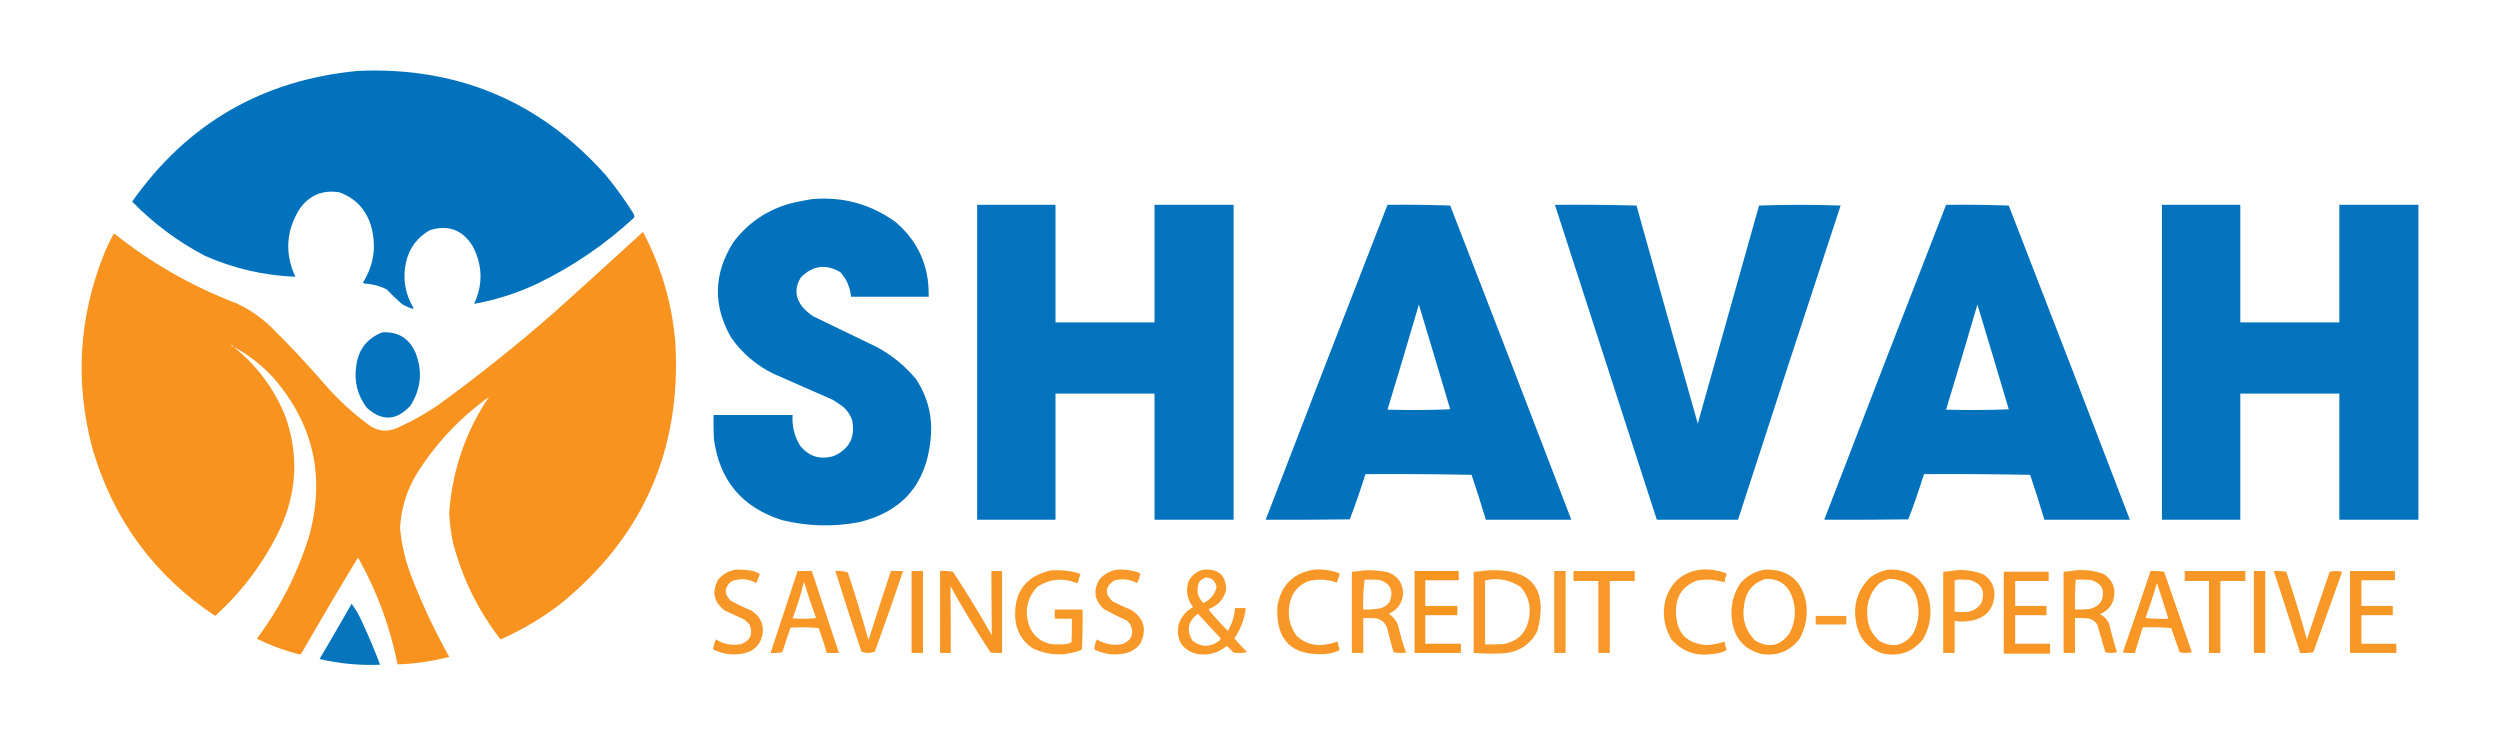 <?xml version="1.0" encoding="UTF-8"?>
<!DOCTYPE svg PUBLIC "-//W3C//DTD SVG 1.1//EN" "http://www.w3.org/Graphics/SVG/1.1/DTD/svg11.dtd">
<svg xmlns="http://www.w3.org/2000/svg" version="1.1" width="3509px" height="1034px" style="shape-rendering:geometricPrecision; text-rendering:geometricPrecision; image-rendering:optimizeQuality; fill-rule:evenodd; clip-rule:evenodd" xmlns:xlink="http://www.w3.org/1999/xlink">
<g><path style="opacity:0.995" fill="#0372bd" d="M 502.5,99.5 C 641.879,93.423 757.713,142.09 850,245.5C 864.162,262.662 877.162,280.662 889,299.5C 890.301,301.365 890.635,303.365 890,305.5C 849.495,342.978 804.329,373.811 754.5,398C 725.915,411.475 696.249,420.975 665.5,426.5C 677.902,399.583 677.402,372.917 664,346.5C 649.919,322.872 629.752,315.039 603.5,323C 585.927,332.92 574.76,347.753 570,367.5C 564.893,390.589 568.393,412.256 580.5,432.5C 580.167,432.833 579.833,433.167 579.5,433.5C 574.277,431.889 569.277,429.723 564.5,427C 556.864,420.365 549.53,413.365 542.5,406C 532.761,401.183 522.428,398.517 511.5,398C 510.692,397.692 510.025,397.192 509.5,396.5C 525.425,370.821 528.925,343.488 520,314.5C 512.54,292.707 498.04,277.874 476.5,270C 453.391,266.147 434.891,273.647 421,292.5C 401.546,323.274 399.38,355.274 414.5,388.5C 370.321,386.706 327.988,376.872 287.5,359C 249.548,339.059 215.548,313.726 185.5,283C 262.642,173.402 368.309,112.236 502.5,99.5 Z"/></g>
<g><path style="opacity:0.993" fill="#0372bd" d="M 1139.5,279.5 C 1183.04,275.631 1222.37,286.464 1257.5,312C 1289.15,339.365 1304.48,374.199 1303.5,416.5C 1267.17,416.5 1230.83,416.5 1194.5,416.5C 1193.27,403.275 1188.27,391.775 1179.5,382C 1159.06,370.079 1140.56,372.579 1124,389.5C 1115.28,403.55 1115.95,417.217 1126,430.5C 1130.58,435.746 1135.74,440.246 1141.5,444C 1171.13,458.326 1200.8,472.66 1230.5,487C 1252.01,498.506 1270.51,513.673 1286,532.5C 1303.03,558.621 1309.69,587.288 1306,618.5C 1299.46,680.368 1265.96,718.535 1205.5,733C 1169.27,739.804 1133.27,738.804 1097.5,730C 1041.34,712.17 1009.51,674.004 1002,615.5C 1001.5,604.505 1001.33,593.505 1001.5,582.5C 1038.5,582.5 1075.5,582.5 1112.5,582.5C 1111.46,597.996 1114.96,612.33 1123,625.5C 1135.47,640.915 1151.3,645.748 1170.5,640C 1192.42,630 1200.92,613.167 1196,589.5C 1193.43,582.261 1189.26,576.095 1183.5,571C 1178.67,567.419 1173.67,564.085 1168.5,561C 1141.17,549 1113.83,537 1086.5,525C 1061.83,513.088 1041.66,495.921 1026,473.5C 1000.53,428.567 1001.53,384.233 1029,340.5C 1049.88,312.455 1077.38,293.955 1111.5,285C 1120.91,282.825 1130.24,280.991 1139.5,279.5 Z"/></g>
<g><path style="opacity:0.992" fill="#0372bd" d="M 1371.5,287.5 C 1408.17,287.5 1444.83,287.5 1481.5,287.5C 1481.5,342.5 1481.5,397.5 1481.5,452.5C 1527.83,452.5 1574.17,452.5 1620.5,452.5C 1620.5,397.5 1620.5,342.5 1620.5,287.5C 1657.5,287.5 1694.5,287.5 1731.5,287.5C 1731.5,434.833 1731.5,582.167 1731.5,729.5C 1694.5,729.5 1657.5,729.5 1620.5,729.5C 1620.5,670.5 1620.5,611.5 1620.5,552.5C 1574.17,552.5 1527.83,552.5 1481.5,552.5C 1481.5,611.5 1481.5,670.5 1481.5,729.5C 1444.83,729.5 1408.17,729.5 1371.5,729.5C 1371.5,582.167 1371.5,434.833 1371.5,287.5 Z"/></g>
<g><path style="opacity:0.993" fill="#0372bd" d="M 1947.5,287.5 C 1976.84,287.167 2006.17,287.5 2035.5,288.5C 2092.57,435.379 2149.24,582.379 2205.5,729.5C 2165.5,729.5 2125.5,729.5 2085.5,729.5C 2079.24,708.39 2072.57,687.39 2065.5,666.5C 2015.84,665.5 1966.17,665.167 1916.5,665.5C 1909.86,686.91 1902.53,708.077 1894.5,729C 1855.17,729.5 1815.83,729.667 1776.5,729.5C 1833.1,582.021 1890.1,434.688 1947.5,287.5 Z M 1991.5,427.5 C 2006.3,476.342 2020.97,525.342 2035.5,574.5C 2006.17,575.667 1976.84,575.833 1947.5,575C 1962.47,525.932 1977.13,476.766 1991.5,427.5 Z"/></g>
<g><path style="opacity:0.992" fill="#0372bd" d="M 2182.5,287.5 C 2220.74,287.17 2258.91,287.504 2297,288.5C 2325.36,390.589 2354.02,492.589 2383,594.5C 2411.67,492.5 2440.33,390.5 2469,288.5C 2507.1,287.171 2545.27,287.171 2583.5,288.5C 2535.09,435.389 2487.09,582.389 2439.5,729.5C 2401.5,729.5 2363.5,729.5 2325.5,729.5C 2277.83,582.167 2230.17,434.834 2182.5,287.5 Z"/></g>
<g><path style="opacity:0.993" fill="#0372bd" d="M 2731.5,287.5 C 2760.84,287.167 2790.17,287.5 2819.5,288.5C 2876.57,435.379 2933.24,582.379 2989.5,729.5C 2949.5,729.5 2909.5,729.5 2869.5,729.5C 2863.24,708.39 2856.57,687.39 2849.5,666.5C 2799.84,665.5 2750.17,665.167 2700.5,665.5C 2693.86,686.91 2686.53,708.077 2678.5,729C 2639.17,729.5 2599.83,729.667 2560.5,729.5C 2617.1,582.021 2674.1,434.688 2731.5,287.5 Z M 2775.5,427.5 C 2790.3,476.342 2804.97,525.342 2819.5,574.5C 2790.17,575.667 2760.84,575.833 2731.5,575C 2746.47,525.932 2761.13,476.765 2775.5,427.5 Z"/></g>
<g><path style="opacity:0.992" fill="#0372bd" d="M 3034.5,287.5 C 3071.17,287.5 3107.83,287.5 3144.5,287.5C 3144.5,342.5 3144.5,397.5 3144.5,452.5C 3190.83,452.5 3237.17,452.5 3283.5,452.5C 3283.5,397.5 3283.5,342.5 3283.5,287.5C 3320.5,287.5 3357.5,287.5 3394.5,287.5C 3394.5,434.833 3394.5,582.167 3394.5,729.5C 3357.5,729.5 3320.5,729.5 3283.5,729.5C 3283.5,670.5 3283.5,611.5 3283.5,552.5C 3237.17,552.5 3190.83,552.5 3144.5,552.5C 3144.5,611.5 3144.5,670.5 3144.5,729.5C 3107.83,729.5 3071.17,729.5 3034.5,729.5C 3034.5,582.167 3034.5,434.833 3034.5,287.5 Z"/></g>
<g><path style="opacity:0.995" fill="#f7931e" d="M 327.5,486.5 C 360.727,512.925 385.227,545.925 401,585.5C 419.432,638.888 416.765,691.222 393,742.5C 370.676,789.155 340.343,829.821 302,864.5C 216.483,807.567 159.15,729.567 130,630.5C 104.965,537.362 110.298,446.029 146,356.5C 150.096,346.539 154.762,336.873 160,327.5C 212.139,369.17 269.639,402.003 332.5,426C 350.752,434.621 367.085,445.954 381.5,460C 407.1,485.262 431.6,511.429 455,538.5C 474.013,560.52 495.18,580.02 518.5,597C 530.426,605.353 543.093,606.687 556.5,601C 578.4,591.387 599.066,579.72 618.5,566C 673.659,525.736 726.992,483.07 778.5,438C 819.983,400.685 861.316,363.185 902.5,325.5C 928.251,374.27 943.418,426.27 948,481.5C 956.416,631.042 902.916,752.875 787.5,847C 761.366,867.25 733.033,884.083 702.5,897.5C 671.34,857.176 649.173,812.176 636,762.5C 632.936,748.325 631.103,733.991 630.5,719.5C 635.111,659.122 653.778,604.955 686.5,557C 645.025,586.803 610.859,623.303 584,666.5C 570.533,689.533 563.033,714.367 561.5,741C 563.699,764.935 569.199,788.102 578,810.5C 592.93,848.86 610.43,886.027 630.5,922C 606.511,928.236 582.345,931.736 558,932.5C 547.504,879.51 529.004,829.51 502.5,782.5C 475.844,826.468 449.677,870.802 424,915.5C 423.223,917.215 421.89,918.215 420,918.5C 399.349,913.229 379.515,905.896 360.5,896.5C 392.528,853.782 416.695,806.782 433,755.5C 457.202,671.343 440.869,596.343 384,530.5C 367.561,512.538 348.728,497.871 327.5,486.5 Z M 324.5,484.5 C 326.027,484.427 327.027,485.094 327.5,486.5C 325.973,486.573 324.973,485.906 324.5,484.5 Z"/></g>
<g><path style="opacity:0.988" fill="#0372bd" d="M 536.5,466.5 C 558.376,465.19 573.876,474.523 583,494.5C 593.457,520.763 591.124,545.763 576,569.5C 556.55,590.627 536.216,591.627 515,572.5C 501.722,555.056 496.722,535.39 500,513.5C 503.121,490.5 515.288,474.833 536.5,466.5 Z"/></g>
<g><path style="opacity:0.954" fill="#f7931e" d="M 1033.5,799.5 C 1040.55,799.337 1047.55,799.837 1054.5,801C 1058.93,801.697 1062.93,803.363 1066.5,806C 1064.93,810.199 1063.27,814.366 1061.5,818.5C 1050.15,812.157 1038.48,811.324 1026.5,816C 1016.37,824.646 1016.04,833.646 1025.5,843C 1034.87,848.238 1044.54,852.904 1054.5,857C 1067.68,865.2 1072.84,877.034 1070,892.5C 1066.43,905.732 1057.93,913.899 1044.5,917C 1029.31,920.227 1014.81,918.394 1001,911.5C 1001.39,906.599 1002.73,901.933 1005,897.5C 1015.99,904.359 1027.82,906.526 1040.5,904C 1053.48,898.756 1057.31,889.589 1052,876.5C 1049.83,874.333 1047.67,872.167 1045.5,870C 1036.17,865.667 1026.83,861.333 1017.5,857C 1001.83,845.303 998.66,830.803 1008,813.5C 1014.79,805.527 1023.29,800.861 1033.5,799.5 Z"/></g>
<g><path style="opacity:0.953" fill="#f7931e" d="M 1568.5,799.5 C 1578.05,799.031 1587.38,800.197 1596.5,803C 1598.48,803.481 1599.81,804.647 1600.5,806.5C 1599.48,810.722 1597.98,814.722 1596,818.5C 1585.62,812.826 1574.79,811.659 1563.5,815C 1551.04,823.856 1550.38,833.523 1561.5,844C 1570,848.387 1578.66,852.387 1587.5,856C 1605.57,867.435 1610.07,882.935 1601,902.5C 1595.75,910.067 1588.58,914.901 1579.5,917C 1564.31,920.227 1549.81,918.394 1536,911.5C 1536.22,906.662 1537.39,901.996 1539.5,897.5C 1550.66,904.305 1562.66,906.472 1575.5,904C 1588.98,898.289 1592.48,888.789 1586,875.5C 1584.5,874 1583,872.5 1581.5,871C 1570.66,866.05 1559.99,860.717 1549.5,855C 1536.21,842.933 1534.04,829.1 1543,813.5C 1549.79,805.524 1558.29,800.857 1568.5,799.5 Z"/></g>
<g><path style="opacity:0.957" fill="#f7931e" d="M 1689.5,799.5 C 1710.53,798.038 1721.03,807.704 1721,828.5C 1717.59,841.078 1709.76,849.745 1697.5,854.5C 1696.48,855.002 1696.31,855.668 1697,856.5C 1705.38,866.587 1714.21,876.254 1723.5,885.5C 1729.3,875.639 1732.63,864.972 1733.5,853.5C 1738.5,853.5 1743.5,853.5 1748.5,853.5C 1746.8,869.119 1741.46,883.286 1732.5,896C 1738.32,902.65 1744.32,909.15 1750.5,915.5C 1744.19,916.664 1737.86,916.831 1731.5,916C 1728.33,912.833 1725.17,909.667 1722,906.5C 1709.98,916.615 1696.15,920.448 1680.5,918C 1659.53,912.58 1650.7,899.08 1654,877.5C 1657.5,866.333 1664.33,857.833 1674.5,852C 1666.28,841.243 1664.11,829.41 1668,816.5C 1672.49,807.352 1679.65,801.685 1689.5,799.5 Z M 1692.5,810.5 C 1701.54,811.043 1706.54,815.876 1707.5,825C 1704.6,834.904 1698.43,842.071 1689,846.5C 1680.11,837.277 1678.44,826.944 1684,815.5C 1686.68,813.415 1689.52,811.748 1692.5,810.5 Z M 1681.5,861.5 C 1691.77,872.937 1702.27,884.271 1713,895.5C 1713.16,897.387 1712.33,898.887 1710.5,900C 1698.11,908.766 1685.94,908.599 1674,899.5C 1664.8,884.521 1667.3,871.855 1681.5,861.5 Z"/></g>
<g><path style="opacity:0.955" fill="#f7931e" d="M 1844.5,799.5 C 1856.56,798.651 1868.23,800.318 1879.5,804.5C 1879.83,804.833 1880.17,805.167 1880.5,805.5C 1879.44,809.192 1878.27,812.859 1877,816.5C 1876.59,816.957 1876.09,817.291 1875.5,817.5C 1862.34,812.809 1849,812.309 1835.5,816C 1821.14,822.197 1812.64,833.031 1810,848.5C 1807.06,864.72 1810.39,879.387 1820,892.5C 1829.09,901.033 1839.92,905.366 1852.5,905.5C 1861.09,904.935 1869.42,903.269 1877.5,900.5C 1878.18,904.571 1879.18,908.571 1880.5,912.5C 1874.23,915.569 1867.56,917.403 1860.5,918C 1812.67,920.833 1790.17,898.333 1793,850.5C 1798.13,821.198 1815.3,804.198 1844.5,799.5 Z"/></g>
<g><path style="opacity:0.952" fill="#f7931e" d="M 2387.5,799.5 C 2399.57,798.652 2411.23,800.319 2422.5,804.5C 2422.83,805 2423.17,805.5 2423.5,806C 2421.98,809.717 2420.98,813.551 2420.5,817.5C 2407.74,813.312 2394.74,812.478 2381.5,815C 2361.47,822.861 2351.8,837.694 2352.5,859.5C 2352.76,888.024 2367.09,903.357 2395.5,905.5C 2404.09,904.935 2412.42,903.269 2420.5,900.5C 2421.18,904.571 2422.18,908.571 2423.5,912.5C 2417.29,915.78 2410.62,917.613 2403.5,918C 2380.53,921.458 2361.37,914.624 2346,897.5C 2335.42,879.681 2332.75,860.681 2338,840.5C 2345.95,816.373 2362.45,802.707 2387.5,799.5 Z"/></g>
<g><path style="opacity:0.96" fill="#f7931e" d="M 2477.5,799.5 C 2509.61,798.79 2528.78,814.124 2535,845.5C 2537.71,863.558 2534.71,880.558 2526,896.5C 2512.47,914.017 2494.64,921.184 2472.5,918C 2448.12,911.603 2434.28,895.769 2431,870.5C 2428.4,851.569 2432.4,834.235 2443,818.5C 2452.32,807.967 2463.82,801.634 2477.5,799.5 Z M 2478.5,812.5 C 2496.18,812.092 2508.35,820.092 2515,836.5C 2521.54,854.263 2520.54,871.596 2512,888.5C 2499.04,906.78 2482.88,910.28 2463.5,899C 2449.93,885.264 2444.77,868.764 2448,849.5C 2450.22,830.288 2460.39,817.955 2478.5,812.5 Z"/></g>
<g><path style="opacity:0.96" fill="#f7931e" d="M 2650.5,799.5 C 2684.42,798.581 2703.92,814.915 2709,848.5C 2711.14,866.012 2707.81,882.345 2699,897.5C 2684,915.723 2664.83,922.223 2641.5,917C 2620.63,909.453 2608.47,894.62 2605,872.5C 2600.86,847.908 2607.7,827.074 2625.5,810C 2633.14,804.627 2641.47,801.127 2650.5,799.5 Z M 2652.5,812.5 C 2675.56,813.384 2688.73,825.384 2692,848.5C 2694.3,862.997 2691.97,876.663 2685,889.5C 2672.56,906.422 2657.06,909.922 2638.5,900C 2627.52,890.761 2621.69,878.928 2621,864.5C 2619.39,846.671 2624.89,831.504 2637.5,819C 2642.14,815.74 2647.14,813.573 2652.5,812.5 Z"/></g>
<g><path style="opacity:0.956" fill="#f7931e" d="M 1475.5,800.5 C 1488.03,799.747 1500.37,800.914 1512.5,804C 1513.83,804.667 1515.17,805.333 1516.5,806C 1515.14,809.746 1513.97,813.579 1513,817.5C 1512.59,817.957 1512.09,818.291 1511.5,818.5C 1491.78,810.531 1473.11,812.364 1455.5,824C 1441.11,840.309 1437.61,858.809 1445,879.5C 1450.81,893.001 1460.98,901.168 1475.5,904C 1482.5,904.667 1489.5,904.667 1496.5,904C 1499.15,903.548 1501.65,902.714 1504,901.5C 1504.5,890.505 1504.67,879.505 1504.5,868.5C 1496.5,868.5 1488.5,868.5 1480.5,868.5C 1480.5,864.167 1480.5,859.833 1480.5,855.5C 1493.5,855.5 1506.5,855.5 1519.5,855.5C 1519.83,874.41 1519.49,893.243 1518.5,912C 1495.14,921.251 1472.14,920.585 1449.5,910C 1434.53,899.903 1426.36,885.737 1425,867.5C 1423.02,830.72 1439.86,808.387 1475.5,800.5 Z"/></g>
<g><path style="opacity:0.949" fill="#f7931e" d="M 1914.5,800.5 C 1925.6,800.052 1936.6,800.886 1947.5,803C 1961.22,807.732 1968.55,817.399 1969.5,832C 1968.67,845.843 1962,855.676 1949.5,861.5C 1955.06,865.271 1959.23,870.271 1962,876.5C 1965.14,889.91 1968.98,903.077 1973.5,916C 1967.58,916.807 1961.75,916.641 1956,915.5C 1952.69,904.248 1949.69,892.915 1947,881.5C 1944.41,874.572 1939.57,870.072 1932.5,868C 1926.18,867.5 1919.84,867.334 1913.5,867.5C 1913.5,883.833 1913.5,900.167 1913.5,916.5C 1908.17,916.5 1902.83,916.5 1897.5,916.5C 1897.5,878.5 1897.5,840.5 1897.5,802.5C 1903.35,802.184 1909.02,801.518 1914.5,800.5 Z M 1915.5,813.5 C 1922.51,813.334 1929.51,813.5 1936.5,814C 1951.35,818.873 1956.19,828.706 1951,843.5C 1947.71,849.067 1942.88,852.567 1936.5,854C 1928.89,855.262 1921.22,855.762 1913.5,855.5C 1912.88,841.255 1913.54,827.255 1915.5,813.5 Z"/></g>
<g><path style="opacity:0.95" fill="#f7931e" d="M 2088.5,800.5 C 2150.06,797.665 2173.23,825.998 2158,885.5C 2148.12,904.666 2132.29,915.166 2110.5,917C 2096.48,917.743 2082.48,917.576 2068.5,916.5C 2068.5,878.5 2068.5,840.5 2068.5,802.5C 2075.35,802.265 2082.02,801.598 2088.5,800.5 Z M 2089.5,813.5 C 2105.92,811.348 2120.92,814.848 2134.5,824C 2145.54,836.82 2149.37,851.654 2146,868.5C 2142.16,888.337 2130.33,900.171 2110.5,904C 2101.84,904.5 2093.17,904.666 2084.5,904.5C 2084.5,874.5 2084.5,844.5 2084.5,814.5C 2086.41,814.784 2088.08,814.451 2089.5,813.5 Z"/></g>
<g><path style="opacity:0.95" fill="#f7931e" d="M 2744.5,800.5 C 2757.96,799.32 2770.96,801.153 2783.5,806C 2794.01,812.669 2799.34,822.335 2799.5,835C 2798.07,855.1 2787.41,867.1 2767.5,871C 2759.52,872.666 2751.52,872.833 2743.5,871.5C 2743.5,886.5 2743.5,901.5 2743.5,916.5C 2738.17,916.5 2732.83,916.5 2727.5,916.5C 2727.5,878.5 2727.5,840.5 2727.5,802.5C 2733.35,802.184 2739.02,801.518 2744.5,800.5 Z M 2746.5,813.5 C 2752.51,813.334 2758.51,813.501 2764.5,814C 2781.54,818.729 2787.04,829.562 2781,846.5C 2775.91,854.13 2768.75,858.297 2759.5,859C 2754.16,859.315 2748.83,859.148 2743.5,858.5C 2743.5,843.833 2743.5,829.167 2743.5,814.5C 2744.79,814.737 2745.79,814.404 2746.5,813.5 Z"/></g>
<g><path style="opacity:0.963" fill="#f7931e" d="M 2913.5,800.5 C 2927.29,799.288 2940.62,801.122 2953.5,806C 2966.42,815.436 2970.59,827.936 2966,843.5C 2962.5,852.333 2956.33,858.5 2947.5,862C 2954.12,865.29 2958.62,870.457 2961,877.5C 2963.88,890.344 2967.38,903.011 2971.5,915.5C 2965.95,916.806 2960.45,916.806 2955,915.5C 2951.33,902.833 2947.67,890.167 2944,877.5C 2941.16,871.996 2936.66,868.829 2930.5,868C 2924.51,867.501 2918.51,867.334 2912.5,867.5C 2912.5,883.833 2912.5,900.167 2912.5,916.5C 2907.17,916.5 2901.83,916.5 2896.5,916.5C 2896.5,878.5 2896.5,840.5 2896.5,802.5C 2902.35,802.184 2908.02,801.518 2913.5,800.5 Z M 2913.5,813.5 C 2920.51,813.334 2927.51,813.5 2934.5,814C 2950.62,818.65 2955.45,828.817 2949,844.5C 2944.2,850.984 2937.7,854.484 2929.5,855C 2923.84,855.499 2918.18,855.666 2912.5,855.5C 2912.18,841.421 2912.52,827.421 2913.5,813.5 Z"/></g>
<g><path style="opacity:0.964" fill="#f7931e" d="M 1119.5,801.5 C 1126.17,801.5 1132.83,801.5 1139.5,801.5C 1152.17,839.833 1164.83,878.167 1177.5,916.5C 1171.83,916.5 1166.17,916.5 1160.5,916.5C 1157.17,904.685 1153.34,893.018 1149,881.5C 1135.91,880.345 1122.74,880.178 1109.5,881C 1105.68,892.473 1101.84,903.973 1098,915.5C 1092.59,916.473 1087.09,916.807 1081.5,916.5C 1094.17,878.167 1106.83,839.833 1119.5,801.5 Z M 1128.5,816.5 C 1133.53,833.591 1139.2,850.591 1145.5,867.5C 1134.52,868.666 1123.52,868.832 1112.5,868C 1118.94,851.17 1124.28,834.004 1128.5,816.5 Z"/></g>
<g><path style="opacity:0.956" fill="#f7931e" d="M 1172.5,801.5 C 1178.63,800.908 1184.46,801.575 1190,803.5C 1200.44,834.935 1210.11,866.602 1219,898.5C 1229.21,866.044 1239.71,833.711 1250.5,801.5C 1256.17,801.5 1261.83,801.5 1267.5,801.5C 1254.84,839.302 1241.68,876.969 1228,914.5C 1225.11,915.78 1221.94,916.446 1218.5,916.5C 1215.06,916.446 1211.89,915.78 1209,914.5C 1196.52,876.908 1184.36,839.241 1172.5,801.5 Z"/></g>
<g><path style="opacity:0.965" fill="#f7931e" d="M 1279.5,801.5 C 1284.83,801.5 1290.17,801.5 1295.5,801.5C 1295.5,839.833 1295.5,878.167 1295.5,916.5C 1290.17,916.5 1284.83,916.5 1279.5,916.5C 1279.5,878.167 1279.5,839.833 1279.5,801.5 Z"/></g>
<g><path style="opacity:0.962" fill="#f7931e" d="M 1319.5,801.5 C 1325.54,801.171 1331.54,801.504 1337.5,802.5C 1356.67,831.499 1374.84,861.166 1392,891.5C 1391.7,861.509 1391.54,831.509 1391.5,801.5C 1396.5,801.5 1401.5,801.5 1406.5,801.5C 1406.5,839.833 1406.5,878.167 1406.5,916.5C 1401.16,916.666 1395.82,916.499 1390.5,916C 1370.47,885.621 1351.64,854.455 1334,822.5C 1334.46,853.799 1334.63,885.132 1334.5,916.5C 1329.5,916.5 1324.5,916.5 1319.5,916.5C 1319.5,878.167 1319.5,839.833 1319.5,801.5 Z"/></g>
<g><path style="opacity:0.983" fill="#f7931e" d="M 1985.5,801.5 C 2006.17,801.5 2026.83,801.5 2047.5,801.5C 2047.5,805.833 2047.5,810.167 2047.5,814.5C 2031.83,814.5 2016.17,814.5 2000.5,814.5C 2000.5,826.5 2000.5,838.5 2000.5,850.5C 2015.5,850.5 2030.5,850.5 2045.5,850.5C 2045.5,854.833 2045.5,859.167 2045.5,863.5C 2030.5,863.5 2015.5,863.5 2000.5,863.5C 2000.5,876.833 2000.5,890.167 2000.5,903.5C 2017.17,903.5 2033.83,903.5 2050.5,903.5C 2050.5,907.833 2050.5,912.167 2050.5,916.5C 2028.83,916.5 2007.17,916.5 1985.5,916.5C 1985.5,878.167 1985.5,839.833 1985.5,801.5 Z"/></g>
<g><path style="opacity:0.934" fill="#f7931e" d="M 2181.5,801.5 C 2186.83,801.5 2192.17,801.5 2197.5,801.5C 2197.5,839.833 2197.5,878.167 2197.5,916.5C 2192.17,916.5 2186.83,916.5 2181.5,916.5C 2181.5,878.167 2181.5,839.833 2181.5,801.5 Z"/></g>
<g><path style="opacity:0.952" fill="#f7931e" d="M 2208.5,801.5 C 2237.17,801.5 2265.83,801.5 2294.5,801.5C 2294.5,806.167 2294.5,810.833 2294.5,815.5C 2282.83,815.5 2271.17,815.5 2259.5,815.5C 2259.5,849.167 2259.5,882.833 2259.5,916.5C 2254.17,916.5 2248.83,916.5 2243.5,916.5C 2243.5,882.833 2243.5,849.167 2243.5,815.5C 2231.83,815.5 2220.17,815.5 2208.5,815.5C 2208.5,810.833 2208.5,806.167 2208.5,801.5 Z"/></g>
<g><path style="opacity:0.964" fill="#f7931e" d="M 3018.5,801.5 C 3024.87,801.17 3031.2,801.504 3037.5,802.5C 3050.7,840.092 3063.7,877.758 3076.5,915.5C 3070.83,916.833 3065.17,916.833 3059.5,915.5C 3055.3,904.242 3051.3,892.909 3047.5,881.5C 3034.18,880.501 3020.85,880.167 3007.5,880.5C 3003.83,892.5 3000.17,904.5 2996.5,916.5C 2990.82,916.666 2985.16,916.499 2979.5,916C 2992.8,877.938 3005.8,839.771 3018.5,801.5 Z M 3027.5,818.5 C 3033,835.01 3038.34,851.677 3043.5,868.5C 3032.81,868.832 3022.15,868.499 3011.5,867.5C 3017.25,851.263 3022.58,834.93 3027.5,818.5 Z"/></g>
<g><path style="opacity:0.955" fill="#f7931e" d="M 3066.5,801.5 C 3094.83,801.5 3123.17,801.5 3151.5,801.5C 3151.5,806.167 3151.5,810.833 3151.5,815.5C 3139.83,815.5 3128.17,815.5 3116.5,815.5C 3116.5,849.167 3116.5,882.833 3116.5,916.5C 3111.17,916.5 3105.83,916.5 3100.5,916.5C 3100.5,882.833 3100.5,849.167 3100.5,815.5C 3089.17,815.5 3077.83,815.5 3066.5,815.5C 3066.5,810.833 3066.5,806.167 3066.5,801.5 Z"/></g>
<g><path style="opacity:0.965" fill="#f7931e" d="M 3163.5,801.5 C 3168.83,801.5 3174.17,801.5 3179.5,801.5C 3179.5,839.833 3179.5,878.167 3179.5,916.5C 3174.17,916.5 3168.83,916.5 3163.5,916.5C 3163.5,878.167 3163.5,839.833 3163.5,801.5 Z"/></g>
<g><path style="opacity:0.956" fill="#f7931e" d="M 3191.5,801.5 C 3197.43,801.192 3203.26,801.525 3209,802.5C 3219.48,833.926 3229.14,865.592 3238,897.5C 3248.45,865.814 3259.12,834.148 3270,802.5C 3275.78,801.193 3281.61,801.193 3287.5,802.5C 3273.9,840.129 3260.4,877.795 3247,915.5C 3240.92,916.476 3234.76,916.81 3228.5,916.5C 3216.37,878.106 3204.04,839.772 3191.5,801.5 Z"/></g>
<g><path style="opacity:0.958" fill="#f7931e" d="M 3298.5,801.5 C 3319.5,801.5 3340.5,801.5 3361.5,801.5C 3361.5,805.833 3361.5,810.167 3361.5,814.5C 3345.83,814.5 3330.17,814.5 3314.5,814.5C 3314.5,826.5 3314.5,838.5 3314.5,850.5C 3329.17,850.5 3343.83,850.5 3358.5,850.5C 3358.5,854.833 3358.5,859.167 3358.5,863.5C 3343.83,863.5 3329.17,863.5 3314.5,863.5C 3314.5,876.833 3314.5,890.167 3314.5,903.5C 3330.83,903.5 3347.17,903.5 3363.5,903.5C 3363.5,907.833 3363.5,912.167 3363.5,916.5C 3341.83,916.5 3320.17,916.5 3298.5,916.5C 3298.5,878.167 3298.5,839.833 3298.5,801.5 Z"/></g>
<g><path style="opacity:0.961" fill="#f7931e" d="M 2812.5,802.5 C 2833.5,802.5 2854.5,802.5 2875.5,802.5C 2875.5,806.833 2875.5,811.167 2875.5,815.5C 2859.83,815.5 2844.17,815.5 2828.5,815.5C 2828.5,827.167 2828.5,838.833 2828.5,850.5C 2843.17,850.5 2857.83,850.5 2872.5,850.5C 2872.5,854.833 2872.5,859.167 2872.5,863.5C 2857.83,863.5 2843.17,863.5 2828.5,863.5C 2828.5,876.833 2828.5,890.167 2828.5,903.5C 2844.83,903.5 2861.17,903.5 2877.5,903.5C 2877.5,908.167 2877.5,912.833 2877.5,917.5C 2855.83,917.5 2834.17,917.5 2812.5,917.5C 2812.5,879.167 2812.5,840.833 2812.5,802.5 Z"/></g>
<g><path style="opacity:0.978" fill="#0372bd" d="M 493.5,847.5 C 499.29,855.052 504.123,863.385 508,872.5C 517.284,892.358 525.784,912.524 533.5,933C 504.795,934.218 476.462,931.551 448.5,925C 463.755,899.262 478.755,873.428 493.5,847.5 Z"/></g>
<g><path style="opacity:0.936" fill="#f7931e" d="M 2548.5,864.5 C 2562.83,864.5 2577.17,864.5 2591.5,864.5C 2591.5,868.5 2591.5,872.5 2591.5,876.5C 2577.17,876.5 2562.83,876.5 2548.5,876.5C 2548.5,872.5 2548.5,868.5 2548.5,864.5 Z"/></g>
</svg>

